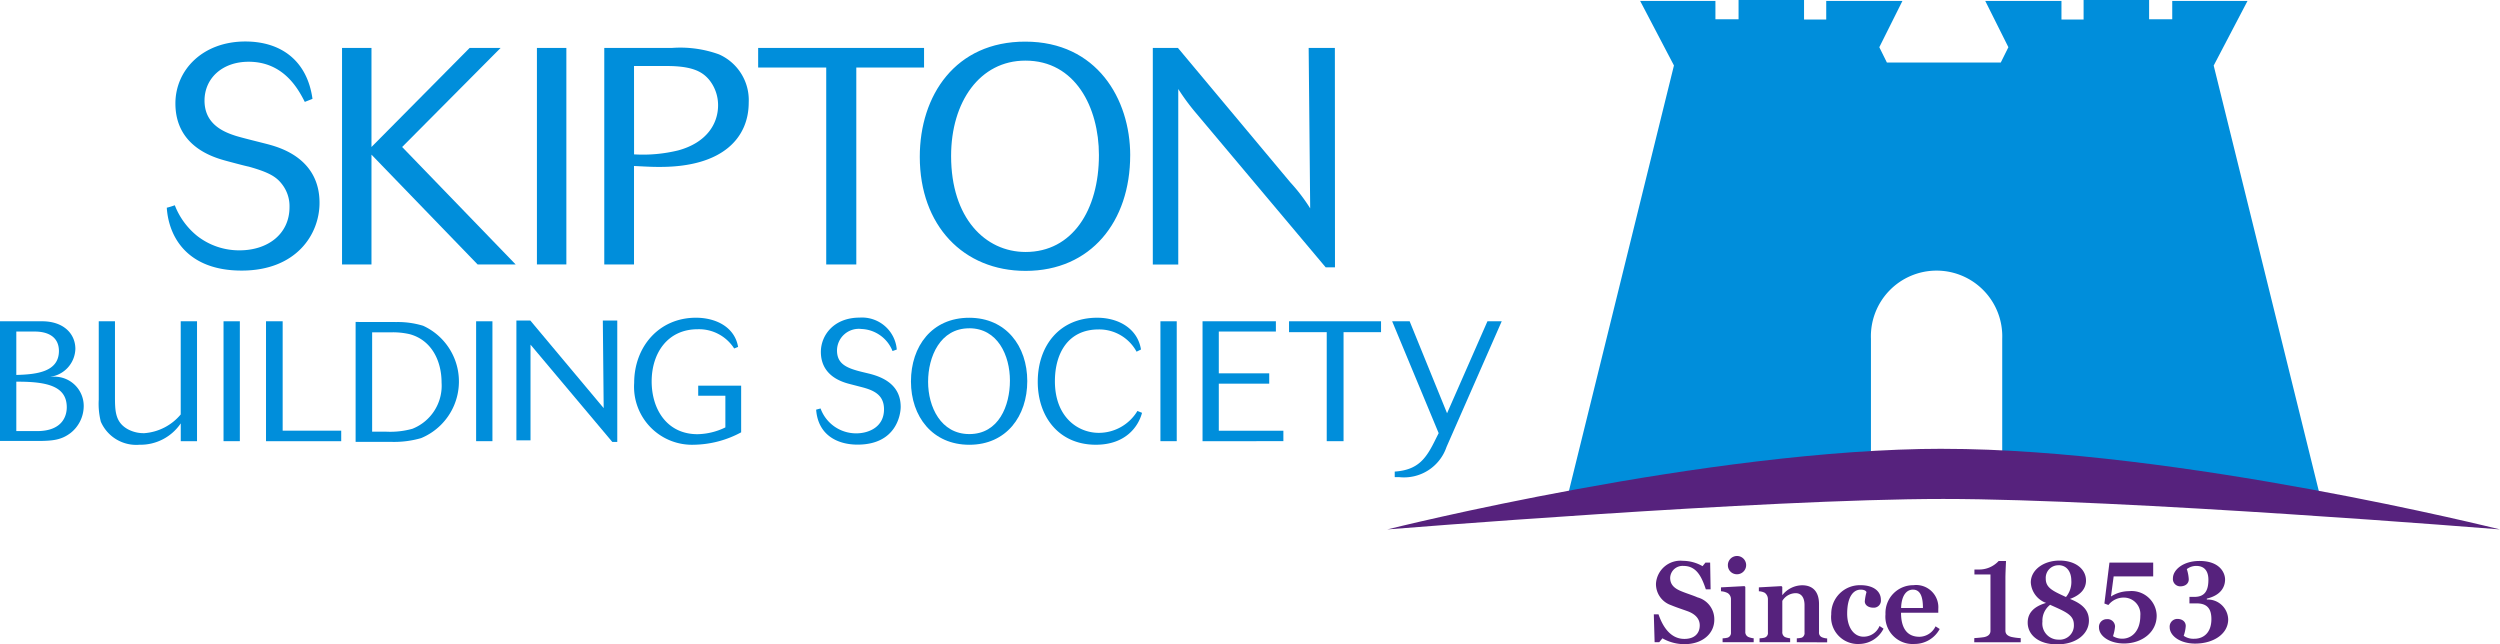 <svg xmlns="http://www.w3.org/2000/svg" width="269" height="69.336" viewBox="0 0 269 69.336"><defs><style>.a{fill:#56227d;}.b,.c{fill:#008edb;}.c{fill-rule:evenodd;}</style></defs><path class="a" d="M621.83,218.711a4.793,4.793,0,0,1-2.374-.63l-.345.42h-.495l-.086-3h.506c.434,1.275,1.26,2.644,2.779,2.644,1.113,0,1.657-.607,1.657-1.459,0-.679-.443-1.211-1.335-1.531-.656-.236-1.2-.409-1.755-.642a2.4,2.4,0,0,1-1.62-2.325,2.636,2.636,0,0,1,2.9-2.445,4.286,4.286,0,0,1,2.112.575l.311-.383h.506l.049,2.877h-.512c-.443-1.323-.987-2.52-2.4-2.52a1.333,1.333,0,0,0-1.439,1.275c0,.719.409,1.136,1.249,1.47.575.236,1.2.42,1.7.642a2.428,2.428,0,0,1,1.8,2.359C625.061,217.583,623.752,218.711,621.83,218.711Z" transform="translate(-440.579 -149.398)"/><path class="a" d="M643.823,217.385v-.42a2.435,2.435,0,0,0,.555-.075.538.538,0,0,0,.345-.558v-3.6a.768.768,0,0,0-.345-.63,1.8,1.8,0,0,0-.728-.2v-.42l2.532-.135.086.086v4.819a.576.576,0,0,0,.345.575,2.015,2.015,0,0,0,.555.135v.42Zm1.533-7.313a.964.964,0,0,1-.964-.952.983.983,0,1,1,.964.952Z" transform="translate(-458.472 -148.282)"/><path class="a" d="M661.907,225.011v-.42a2.327,2.327,0,0,0,.544-.075.533.533,0,0,0,.288-.558V221.02c0-.863-.383-1.286-.952-1.286a1.7,1.7,0,0,0-1.438.829V223.9a.575.575,0,0,0,.288.555,2.118,2.118,0,0,0,.555.135v.42H657.9v-.42a2.346,2.346,0,0,0,.555-.075.515.515,0,0,0,.345-.558v-3.6a.863.863,0,0,0-.345-.667,1.514,1.514,0,0,0-.63-.161v-.42l2.434-.135.086.086v.863h.026a2.741,2.741,0,0,1,2.112-1.039c1.234,0,1.815.791,1.815,2.014v3.027a.538.538,0,0,0,.322.555,1.727,1.727,0,0,0,.555.124v.42Z" transform="translate(-468.572 -155.908)"/><path class="a" d="M687.941,225.182a2.885,2.885,0,0,1-3.053-3.188,3.078,3.078,0,0,1,3.139-3.136c1.47,0,2.2.7,2.2,1.556a.763.763,0,0,1-.829.863c-.469,0-.9-.247-.9-.679a5.447,5.447,0,0,1,.184-1c-.112-.2-.334-.259-.642-.259-.7,0-1.438.656-1.438,2.589,0,1.459.716,2.471,1.755,2.471a1.854,1.854,0,0,0,1.726-1.151l.432.288a2.975,2.975,0,0,1-2.575,1.646Z" transform="translate(-487.846 -155.892)"/><path class="a" d="M708.309,225.177a2.937,2.937,0,0,1-3.139-3.2,2.992,2.992,0,0,1,3-3.124,2.392,2.392,0,0,1,2.681,2.569v.394h-4.008c0,1.582.593,2.589,1.988,2.589a1.961,1.961,0,0,0,1.726-1.125l.446.288A3.07,3.07,0,0,1,708.309,225.177Zm-.184-5.846c-.716,0-1.237.667-1.274,1.977H709.2c0-1.039-.2-1.976-1.073-1.976Z" transform="translate(-502.292 -155.887)"/><path class="a" d="M738.39,218.112a10.373,10.373,0,0,0,1.039-.1c.443-.086.7-.308.7-.679v-6.068h-1.726v-.532h.42a2.837,2.837,0,0,0,2.187-.915h.791c-.037.889-.063,1.439-.063,1.864v5.622c0,.357.2.555.619.679a5.953,5.953,0,0,0,1.027.135v.443h-5Z" transform="translate(-525.955 -149.455)"/><path class="a" d="M761.525,218.669c-1.988,0-3.165-1.013-3.165-2.348,0-1.027.656-1.726,1.977-2.112A2.5,2.5,0,0,1,758.694,212c0-1.309,1.323-2.348,3.1-2.348,1.706,0,2.84.912,2.84,2.149,0,.84-.532,1.545-1.726,1.977,1.459.575,2.04,1.3,2.04,2.336C764.948,217.519,763.613,218.669,761.525,218.669Zm-.765-4.249a2.149,2.149,0,0,0-.814,1.8,1.728,1.728,0,0,0,1.726,1.939,1.527,1.527,0,0,0,1.657-1.605c0-1.073-.912-1.4-2.569-2.149Zm.915-4.264a1.355,1.355,0,0,0-1.372,1.439c0,.99.754,1.323,2.175,1.977a2.52,2.52,0,0,0,.575-1.8c-.009-.941-.512-1.623-1.378-1.623Z" transform="translate(-540.18 -149.334)"/><path class="a" d="M787.7,219.127c-1.533,0-2.693-.78-2.693-1.726a.826.826,0,0,1,.814-.889.812.812,0,0,1,.915.78,4.548,4.548,0,0,1-.221,1.05,1.9,1.9,0,0,0,1,.27c1.013,0,1.939-.814,1.939-2.471a1.784,1.784,0,0,0-1.741-1.953,2.091,2.091,0,0,0-1.692.8l-.432-.161.544-4.4h4.707v1.485h-4.255l-.288,2.161a3.608,3.608,0,0,1,1.939-.575,2.7,2.7,0,0,1,2.978,2.632C791.218,217.942,789.6,219.127,787.7,219.127Z" transform="translate(-559.156 -149.889)"/><path class="a" d="M814.2,218.676c-1.617,0-2.745-.829-2.745-1.766a.826.826,0,0,1,.814-.889c.575,0,.915.322.915.765a3.936,3.936,0,0,1-.222,1.05,1.8,1.8,0,0,0,1.151.319c.964,0,1.83-.63,1.83-2.112,0-.938-.308-1.692-1.582-1.692h-.78v-.7h.532c1.062,0,1.508-.6,1.508-1.841,0-.84-.345-1.493-1.323-1.493a1.683,1.683,0,0,0-1,.345,4.112,4.112,0,0,1,.21,1.1c0,.432-.345.754-.912.754a.788.788,0,0,1-.791-.877c0-.877,1.076-1.853,2.854-1.853,2.235,0,2.756,1.323,2.756,1.988,0,.78-.42,1.692-1.965,2.063v.1a2.2,2.2,0,0,1,2.3,2.138C817.749,217.628,816.178,218.676,814.2,218.676Z" transform="translate(-577.997 -149.426)"/><path class="b" d="M621.937,51.852h-3.979v-15.4a7.068,7.068,0,1,1,14.126,0v15.4H629.67c13.323.5,37.007,3.119,37.007,3.119L654.838,7.052,658.478.1h-8.1V2.074h-2.489V0h-7.049V2.1h-2.382V.1h-8.2l2.489,4.98-.82,1.651H619.676l-.817-1.651L621.347.1h-8.2v2H610.76V0h-7.046V2.074h-2.489V.1h-8.1l3.637,6.945L584.93,54.974S608.616,52.361,621.937,51.852Z" transform="translate(-416.645)"/><path class="a" d="M578.687,167.84c-25.263,0-59.827,8.677-59.827,8.677s40.433-3.277,59.824-3.277,59.9,3.277,59.9,3.277-34.642-8.671-59.9-8.671" transform="translate(-369.584 -119.552)"/><path class="b" d="M4.531,120.16c2.281,0,3.579,1.315,3.579,2.978a3.122,3.122,0,0,1-2.7,2.995h.167A3.147,3.147,0,0,1,9.008,129.3,3.708,3.708,0,0,1,7.6,132.174c-.987.748-1.882.863-3.579.863H0V120.16Zm-2.776,5.774c2.192-.055,4.586-.328,4.586-2.589-.012-1.556-1.243-2.08-2.6-2.08H1.755Zm0,6.042h2.23c2.877,0,3.2-1.81,3.2-2.558,0-2.264-2.083-2.759-5.279-2.759H1.755Z" transform="translate(0 -85.59)"/><path class="b" d="M45.754,133.06v-1.916a5.226,5.226,0,0,1-4.439,2.3,4.152,4.152,0,0,1-4.163-2.486,7.871,7.871,0,0,1-.222-2.374V120.16h1.746v8.01c0,1.591,0,2.831,1.372,3.6a3.587,3.587,0,0,0,1.792.429,5.638,5.638,0,0,0,3.91-2.014V120.16h1.755v12.9Z" transform="translate(-26.305 -85.59)"/><path class="b" d="M83.6,133.06v-12.9h1.755v12.9Z" transform="translate(-59.548 -85.59)"/><path class="b" d="M99.49,133.06v-12.9h1.792v11.767h6.3v1.134Z" transform="translate(-70.867 -85.59)"/><path class="b" d="M137.41,120.438a9.368,9.368,0,0,1,2.851.4,6.594,6.594,0,0,1-.219,12.092,10.455,10.455,0,0,1-3.288.4H133v-12.9Zm-2.632,11.8h1.554a8.843,8.843,0,0,0,2.776-.314,4.982,4.982,0,0,0,3.142-4.969c0-2.3-1.041-4.549-3.415-5.207a8.116,8.116,0,0,0-2.1-.2h-1.956Z" transform="translate(-94.736 -85.787)"/><path class="b" d="M178.07,133.06v-12.9h1.755v12.9Z" transform="translate(-126.839 -85.59)"/><path class="b" d="M203.45,132.942l-8.8-10.469v10.3H193.13V119.88h1.5l7.892,9.425s-.072-7.966-.092-9.425h1.554v13.062Z" transform="translate(-137.566 -85.39)"/><path class="b" d="M248.691,126.138v5.023a11.025,11.025,0,0,1-5.023,1.335,6.242,6.242,0,0,1-6.488-6.649c0-3.872,2.65-7.017,6.652-7.017,2.046,0,4.146.932,4.531,3.142l-.423.167a4.491,4.491,0,0,0-3.927-2.069c-3.251,0-4.951,2.589-4.951,5.61s1.663,5.682,4.931,5.682a7.092,7.092,0,0,0,3-.731v-3.409h-2.923v-1.079Z" transform="translate(-168.943 -84.643)"/><path class="b" d="M309.557,131.235c1.277,0,2.978-.639,2.978-2.589,0-1.551-1.1-2.043-2.356-2.374l-1.407-.365c-2.52-.656-3.032-2.23-3.032-3.435,0-1.772,1.372-3.691,4.183-3.691a3.752,3.752,0,0,1,3.985,3.435l-.457.164a3.753,3.753,0,0,0-3.343-2.374,2.346,2.346,0,0,0-2.632,2.3c0,1.5,1.079,1.936,2.851,2.359l.529.127c1.591.383,3.473,1.226,3.473,3.6,0,.765-.437,4.057-4.641,4.057-2.212,0-4.258-1.062-4.456-3.763l.475-.129A4.068,4.068,0,0,0,309.557,131.235Z" transform="translate(-217.415 -84.607)"/><path class="b" d="M346.983,132.5c-3.965,0-6.283-3.032-6.283-6.813s2.247-6.853,6.266-6.853c3.965,0,6.249,3.052,6.249,6.816S350.968,132.5,346.983,132.5Zm-.017-12.532c-3.124,0-4.422,3.053-4.422,5.754s1.369,5.627,4.439,5.627c3.165,0,4.367-3.05,4.367-5.754S350.036,119.964,346.966,119.964Z" transform="translate(-242.681 -84.643)"/><path class="b" d="M398.753,122.484a4.577,4.577,0,0,0-4.074-2.394c-3.309,0-4.713,2.589-4.713,5.573,0,3.838,2.448,5.555,4.73,5.555a4.856,4.856,0,0,0,4.149-2.356l.495.2c-.383,1.464-1.755,3.435-4.971,3.435-3.965,0-6.249-2.995-6.249-6.778,0-3.872,2.339-6.888,6.393-6.888,2.284,0,4.35,1.151,4.715,3.418Z" transform="translate(-276.458 -84.643)"/><path class="b" d="M434,133.06v-12.9h1.755v12.9Z" transform="translate(-309.138 -85.59)"/><path class="b" d="M449.75,133.06v-12.9h7.892v1.1H451.5v4.5h5.426v1.113H451.5v5.061h6.948v1.125Z" transform="translate(-320.357 -85.59)"/><path class="b" d="M487.966,121.331v11.73h-1.81v-11.73H482.1V120.16H492v1.171Z" transform="translate(-343.4 -85.59)"/><path class="b" d="M526.512,133.661a4.827,4.827,0,0,1-5.061,3.251h-.512v-.6c2.589-.181,3.415-1.462,4.439-3.562l.288-.575-5.006-12.04h1.882l4.028,9.9,4.347-9.9h1.536Z" transform="translate(-370.866 -85.569)"/><path class="b" d="M77.217,22.022c.233-.1.593-.23.826-.331-.575-4.126-3.4-6.171-7.227-6.171-4.586,0-7.523,3.067-7.523,6.666,0,4.652,4.126,5.809,5.443,6.171.365.1,2.08.561,2.443.627,2.244.624,3,1.122,3.6,1.913a3.838,3.838,0,0,1,.791,2.443c0,2.9-2.342,4.652-5.38,4.652a7.336,7.336,0,0,1-4.554-1.551,7.92,7.92,0,0,1-2.408-3.3,8.519,8.519,0,0,1-.863.265c.2,3.136,2.21,6.764,8.056,6.764S78.8,36.309,78.8,32.877c0-4.649-4.059-5.872-5.314-6.234-.584-.167-3.332-.826-3.861-1.024-1.519-.495-3.2-1.439-3.2-3.74,0-2.365,1.873-4.18,4.75-4.18C75,17.7,76.555,20.733,77.217,22.022Z" transform="translate(-44.419 -11.055)"/><path class="b" d="M134.388,28.589,144.981,17.93h-3.332L131.088,28.589V17.93H127.92v23.3h3.168V29.412l11.419,11.813H146.6Z" transform="translate(-91.117 -12.772)"/><rect class="b" width="3.168" height="23.295" transform="translate(57.773 5.158)"/><path class="b" d="M229.2,19.875h3.533c2.837,0,3.861.662,4.554,1.485a4.336,4.336,0,0,1,.958,2.739c0,2.014-1.254,4.028-4.287,4.854a15.936,15.936,0,0,1-4.753.429Zm0,10.757c1.913.1,2.112.1,2.805.1,6.83,0,9.537-3.2,9.537-6.931a5.379,5.379,0,0,0-3.2-5.179,12.194,12.194,0,0,0-5.049-.693H226v23.3h3.2Z" transform="translate(-160.98 -12.772)"/><path class="b" d="M294.111,20.042h7.29V17.93H283.55v2.112h7.325V41.225h3.237Z" transform="translate(-201.973 -12.772)"/><path class="c" d="M363.276,27.777c0,5.938-2.877,10.426-7.886,10.426-4.356,0-8.021-3.662-8.021-10.328,0-5.84,3.1-10.262,7.987-10.262C360.733,17.6,363.276,22.65,363.276,27.777Zm3.366.035c0-6.07-3.6-12.242-11.286-12.242C347.829,15.556,344,21.361,344,27.961c0,7.391,4.687,12.276,11.387,12.276,7.026,0,11.252-5.311,11.252-12.44Z" transform="translate(-245.031 -11.09)"/><path class="b" d="M450.74,17.93H447.92l.164,17.262a19.115,19.115,0,0,0-2.143-2.805L433.857,17.933H431.15v23.3h2.739V22.349a23.484,23.484,0,0,0,1.91,2.589l13.953,16.6h1Z" transform="translate(-307.108 -12.772)"/></svg>